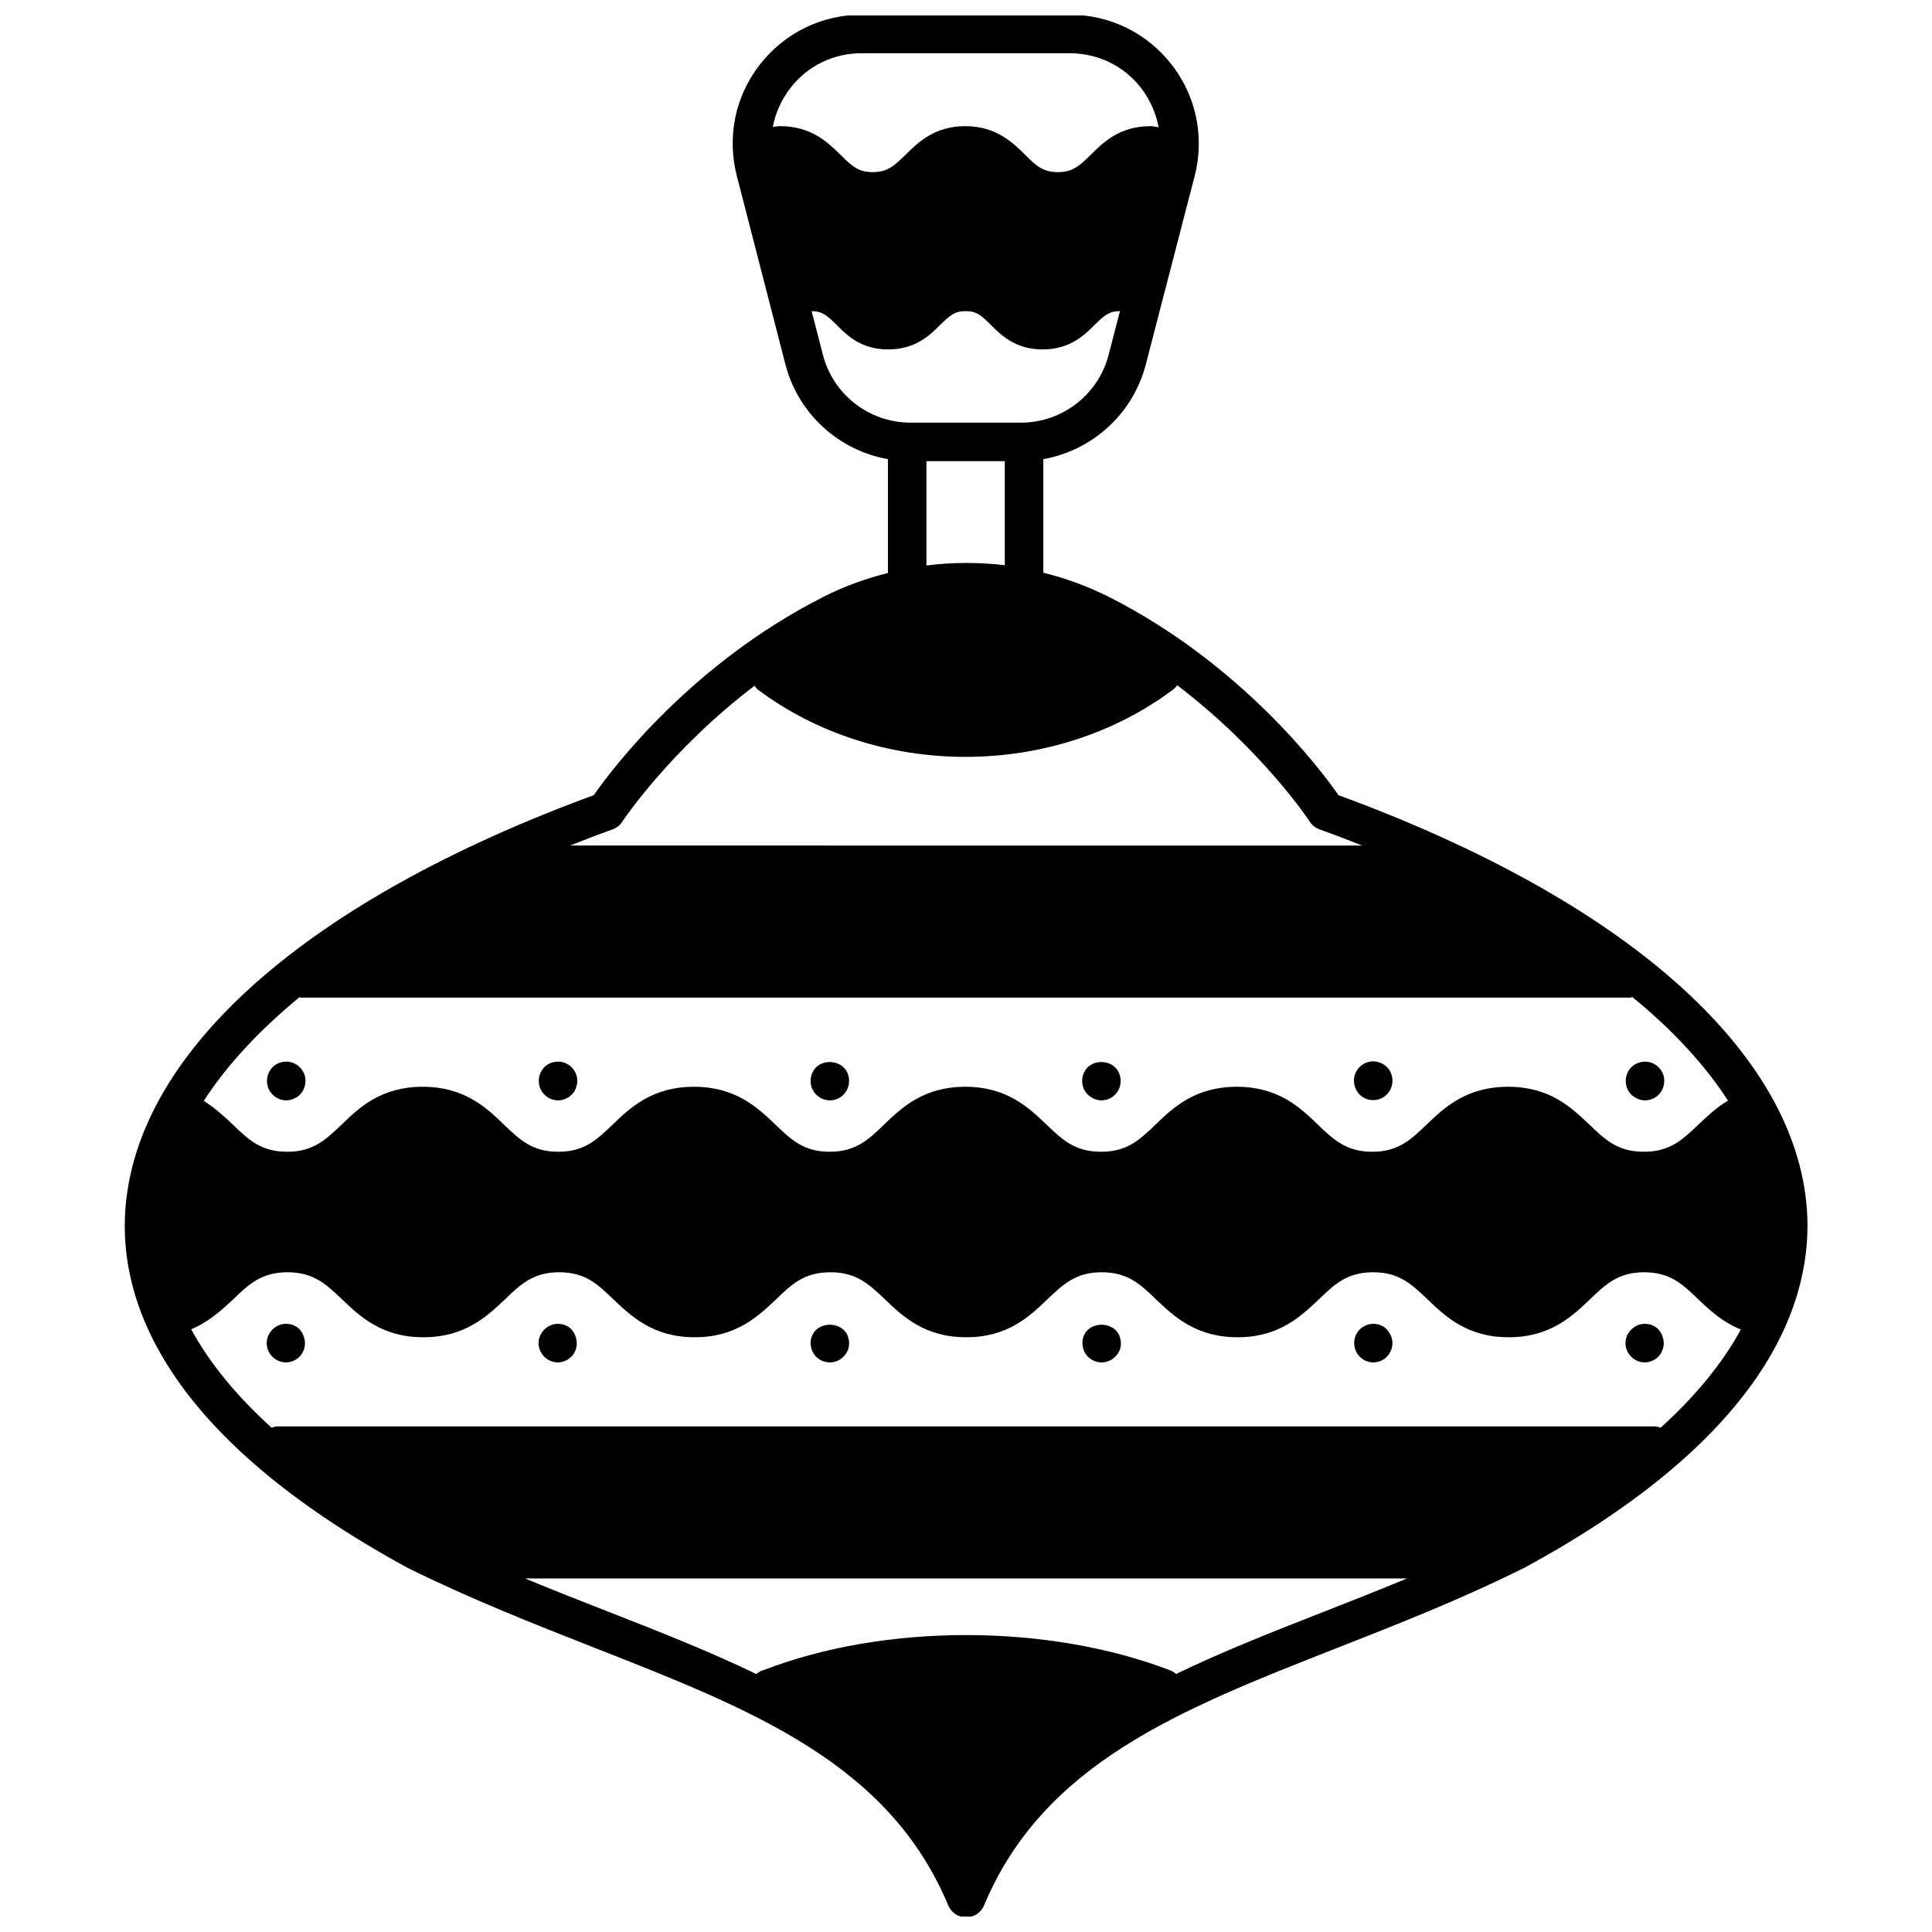 <?xml version="1.0" encoding="UTF-8"?>
<!-- Uploaded to: SVG Repo, www.svgrepo.com, Generator: SVG Repo Mixer Tools -->
<svg width="800px" height="800px" version="1.1" viewBox="144 144 512 512" xmlns="http://www.w3.org/2000/svg">
 <defs>
  <clipPath id="a">
   <path d="m177 148.09h446v503.81h-446z"/>
  </clipPath>
 </defs>
 <g clip-path="url(#a)">
  <path d="m622.83 464.27c-3.199-41.938-48.406-81.766-124.11-109.54-4.699-6.738-25.668-34.723-60.867-52.559-5.582-2.793-11.371-4.902-17.359-6.398v-30.094c13.004-2.316 23.762-11.984 27.164-25.121l12.938-49.906c0.75-2.859 1.09-5.785 1.09-8.645 0-7.488-2.449-14.773-7.148-20.832-6.535-8.441-16.406-13.277-27.098-13.277h-55.078c-10.621 0-20.492 4.832-27.027 13.277-6.535 8.375-8.715 19.133-6.059 29.48l12.867 49.906c3.402 13.141 14.16 22.809 27.164 25.121v30.16c-5.856 1.496-11.641 3.539-17.09 6.332-35.199 17.836-56.168 45.82-60.867 52.559-75.707 27.77-120.91 67.598-124.11 109.54-1.84 23.898 9.668 59.777 74.824 95.246 16.953 8.375 33.633 14.91 49.699 21.242 41.801 16.406 77.816 30.57 93.547 68.219 0.816 1.906 2.656 3.133 4.699 3.133 2.109 0 3.949-1.227 4.766-3.133 15.727-37.648 51.742-51.812 93.477-68.219 16.137-6.332 32.816-12.867 49.906-21.379 65.012-35.336 76.449-71.215 74.68-95.109zm-212.55-170.48c-6.875-0.816-13.82-0.816-20.766 0.066v-27.641h20.766zm-56.848-126.43c4.562-5.922 11.438-9.258 18.926-9.258h55.078c7.488 0 14.434 3.336 18.996 9.258 2.383 3.133 3.879 6.606 4.629 10.348-0.75-0.066-1.43-0.273-2.18-0.273-8.238 0-12.664 4.426-15.863 7.625-2.793 2.723-4.629 4.562-8.645 4.562-4.086 0-5.922-1.84-8.715-4.629-3.199-3.133-7.625-7.559-15.863-7.559s-12.594 4.426-15.863 7.625c-2.793 2.723-4.629 4.562-8.645 4.562-3.746 0-5.516-1.566-8.512-4.562-3.269-3.199-7.691-7.625-16-7.625-0.68 0-1.293 0.137-1.973 0.203 0.68-3.672 2.246-7.144 4.629-10.277zm8.648 70.672-2.996-11.574c2.793 0 4.016 1.09 6.535 3.539 2.723 2.793 6.535 6.606 13.754 6.606 7.285 0 11.098-3.812 13.891-6.606 2.519-2.449 3.746-3.539 6.606-3.539 2.926 0 4.152 1.09 6.606 3.539 2.793 2.793 6.606 6.606 13.82 6.606 7.285 0 11.098-3.812 13.891-6.606 2.519-2.449 3.746-3.539 6.606-3.539l-2.996 11.574c-2.723 10.555-12.324 17.973-23.215 17.973h-29.277c-10.969 0-20.5-7.422-23.223-17.973zm-55.691 125.75c1.02-0.41 1.973-1.09 2.519-2.043 0.203-0.273 12.594-18.926 35.062-36.016 0.273 0.41 0.543 0.816 0.953 1.09 15.25 11.438 34.789 17.77 54.941 17.77 20.152 0 39.691-6.332 55.012-17.836 0.477-0.34 0.75-0.75 1.09-1.156 22.535 17.156 34.996 35.879 35.129 36.152 0.613 0.953 1.496 1.633 2.586 2.043 3.812 1.363 7.559 2.793 11.301 4.289l-209.9-0.004c3.746-1.496 7.492-2.926 11.305-4.289zm-82.992 44.461c0.137 0.066 0.273 0.137 0.41 0.137h352.19c0.203 0 0.41-0.137 0.613-0.137 10.758 8.781 19.266 18.043 25.328 27.438-3.133 1.84-5.582 4.223-7.828 6.332-4.223 4.016-7.559 7.215-14.434 7.215-7.012 0-10.281-3.199-14.5-7.215-4.699-4.492-10.484-10.008-21.516-10.008-11.098 0-16.883 5.516-21.582 10.008-4.223 4.016-7.488 7.215-14.434 7.215-6.875 0-10.211-3.199-14.434-7.215-4.629-4.492-10.418-10.008-21.445-10.008-11.031 0-16.883 5.516-21.516 10.008-4.223 4.016-7.488 7.215-14.434 7.215-7.012 0-10.281-3.199-14.5-7.215-4.699-4.492-10.484-10.008-21.516-10.008s-16.816 5.516-21.516 10.008c-4.152 4.016-7.488 7.215-14.434 7.215-6.875 0-10.211-3.199-14.367-7.215-4.699-4.492-10.555-10.008-21.582-10.008-11.031 0-16.883 5.516-21.516 10.008-4.223 4.016-7.488 7.215-14.434 7.215s-10.211-3.199-14.434-7.215c-4.629-4.492-10.484-10.008-21.516-10.008s-16.816 5.516-21.445 10.008c-4.223 4.016-7.559 7.215-14.434 7.215-6.945 0-10.281-3.199-14.434-7.215-2.18-2.043-4.629-4.356-7.691-6.262 6.059-9.398 14.637-18.66 25.395-27.508zm271.17 162.99c-13.754 5.379-26.824 10.555-38.941 16.406-0.41-0.41-0.887-0.75-1.43-0.953-32.477-12.461-75.641-12.527-107.91-0.066-0.68 0.137-1.293 0.543-1.84 1.02-12.117-5.856-25.191-11.031-38.941-16.406-7.352-2.859-14.773-5.785-22.332-8.918h233.66c-7.492 3.129-14.98 6.059-22.266 8.918zm89.527-48.883c-0.613-0.203-1.156-0.34-1.77-0.34h-364.79c-0.543 0-1.09 0.203-1.566 0.34-9.395-8.512-16.477-17.227-21.309-26.074 4.699-1.973 8.102-5.106 11.098-7.898 4.152-4.016 7.488-7.215 14.434-7.215 6.945 0 10.281 3.199 14.5 7.215 4.699 4.492 10.484 10.008 21.516 10.008s16.883-5.582 21.582-10.008c4.152-4.016 7.488-7.215 14.434-7.215 6.875 0 10.211 3.199 14.367 7.215 4.699 4.426 10.484 10.008 21.516 10.008s16.816-5.582 21.516-10.008c4.152-4.016 7.488-7.215 14.434-7.215 6.945 0 10.281 3.199 14.5 7.215 4.699 4.492 10.484 10.008 21.516 10.008s16.816-5.582 21.445-10.008c4.223-4.016 7.559-7.215 14.434-7.215 6.945 0 10.281 3.199 14.434 7.215 4.699 4.426 10.484 10.008 21.582 10.008 11.031 0 16.816-5.582 21.516-10.008 4.152-4.016 7.488-7.215 14.434-7.215 6.875 0 10.211 3.199 14.434 7.215 4.629 4.426 10.418 10.008 21.445 10.008 11.031 0 16.883-5.582 21.516-10.008 4.223-4.016 7.488-7.215 14.434-7.215 6.875 0 10.211 3.199 14.367 7.215 2.996 2.859 6.398 5.992 11.234 7.965-4.848 8.852-11.926 17.562-21.254 26.008z"/>
 </g>
 <path d="m220.12 494.84c-1.906-0.137-3.609 0.816-4.629 2.383-0.543 0.816-0.816 1.77-0.816 2.723s0.273 1.906 0.816 2.723c0.953 1.496 2.586 2.383 4.289 2.383h0.273c1.84-0.137 3.539-1.227 4.289-2.926 0.34-0.68 0.477-1.43 0.477-2.18s-0.203-1.496-0.477-2.18c-0.684-1.699-2.316-2.856-4.223-2.926z"/>
 <path d="m292.16 494.84c-1.84-0.137-3.609 0.816-4.629 2.383-0.543 0.816-0.816 1.77-0.816 2.723s0.273 1.906 0.816 2.723c0.953 1.496 2.586 2.383 4.289 2.383h0.273c1.84-0.137 3.539-1.227 4.289-2.926 0.34-0.68 0.477-1.43 0.477-2.18s-0.203-1.496-0.477-2.18c-0.684-1.699-2.316-2.856-4.223-2.926z"/>
 <path d="m359.29 497.77c-0.34 0.68-0.477 1.43-0.477 2.18s0.203 1.496 0.477 2.18c0.816 1.77 2.656 2.926 4.629 2.926 1.973 0 3.746-1.156 4.629-2.926 0.34-0.68 0.477-1.43 0.477-2.18s-0.203-1.496-0.477-2.18c-1.699-3.609-7.555-3.609-9.258 0z"/>
 <path d="m431.32 497.77c-0.34 0.68-0.477 1.43-0.477 2.18s0.203 1.496 0.477 2.18c0.816 1.77 2.656 2.926 4.629 2.926 1.973 0 3.746-1.156 4.629-2.926 0.34-0.68 0.477-1.43 0.477-2.18s-0.203-1.496-0.477-2.18c-1.77-3.609-7.625-3.609-9.258 0z"/>
 <path d="m507.64 494.84c-1.84 0.137-3.539 1.227-4.289 2.926-0.34 0.68-0.477 1.43-0.477 2.18s0.203 1.496 0.477 2.18c0.816 1.703 2.449 2.793 4.289 2.926h0.273c1.77 0 3.402-0.887 4.289-2.383 0.543-0.816 0.816-1.77 0.816-2.723s-0.273-1.906-0.816-2.723c-0.953-1.633-2.723-2.519-4.562-2.383z"/>
 <path d="m580.21 494.84c-1.77-0.137-3.609 0.816-4.629 2.383-0.543 0.816-0.816 1.77-0.816 2.723s0.273 1.906 0.816 2.723c0.953 1.496 2.586 2.383 4.289 2.383h0.273c1.84-0.137 3.539-1.227 4.289-2.926 0.34-0.68 0.477-1.43 0.477-2.18s-0.203-1.496-0.477-2.18c-0.68-1.699-2.316-2.856-4.223-2.926z"/>
 <path d="m219.85 435.61h0.137c1.703-0.066 3.336-0.953 4.223-2.449 0.477-0.816 0.75-1.77 0.75-2.723 0-0.887-0.203-1.77-0.68-2.519-0.887-1.566-2.519-2.519-4.289-2.586-1.84 0-3.473 0.816-4.426 2.316-0.543 0.816-0.816 1.84-0.816 2.793 0 1.02 0.273 2.043 0.887 2.926 0.949 1.355 2.516 2.242 4.215 2.242z"/>
 <path d="m291.88 435.61h0.137c1.703-0.066 3.336-0.953 4.223-2.449 0.477-0.816 0.75-1.77 0.75-2.723 0-0.887-0.203-1.77-0.68-2.519-0.887-1.566-2.519-2.519-4.289-2.586-1.906 0-3.473 0.816-4.426 2.316-0.543 0.816-0.816 1.84-0.816 2.793 0 1.02 0.273 2.043 0.887 2.926 0.949 1.355 2.516 2.242 4.215 2.242z"/>
 <path d="m363.91 435.61c1.703 0 3.269-0.816 4.223-2.246 0.613-0.887 0.887-1.906 0.887-2.926 0-0.953-0.273-1.973-0.816-2.793-1.906-2.926-6.738-2.926-8.578 0-0.543 0.816-0.816 1.84-0.816 2.793 0 1.02 0.273 2.043 0.887 2.926 0.949 1.359 2.512 2.246 4.215 2.246z"/>
 <path d="m435.88 435.61c1.703 0 3.269-0.816 4.223-2.246 0.613-0.887 0.887-1.906 0.887-2.926 0-0.953-0.273-1.973-0.816-2.793-1.906-2.926-6.738-2.926-8.578 0-0.543 0.816-0.816 1.84-0.816 2.793 0 1.02 0.273 2.043 0.887 2.926 0.945 1.359 2.578 2.246 4.215 2.246z"/>
 <path d="m507.77 435.54h0.137c1.703 0 3.269-0.816 4.223-2.246 0.613-0.887 0.887-1.906 0.887-2.926 0-0.953-0.273-1.973-0.816-2.793-0.953-1.496-2.723-2.316-4.426-2.316-1.77 0.066-3.402 1.02-4.289 2.586-0.477 0.816-0.68 1.633-0.68 2.519 0 0.953 0.273 1.906 0.75 2.723 0.879 1.5 2.512 2.453 4.215 2.453z"/>
 <path d="m579.94 435.61h0.137c1.703-0.066 3.336-0.953 4.223-2.449 0.477-0.816 0.75-1.77 0.75-2.723 0-0.887-0.203-1.77-0.68-2.519-0.887-1.566-2.519-2.519-4.289-2.586-1.77 0-3.473 0.816-4.426 2.316-0.543 0.816-0.816 1.84-0.816 2.793 0 1.02 0.273 2.043 0.887 2.926 0.945 1.355 2.512 2.242 4.215 2.242z"/>
</svg>